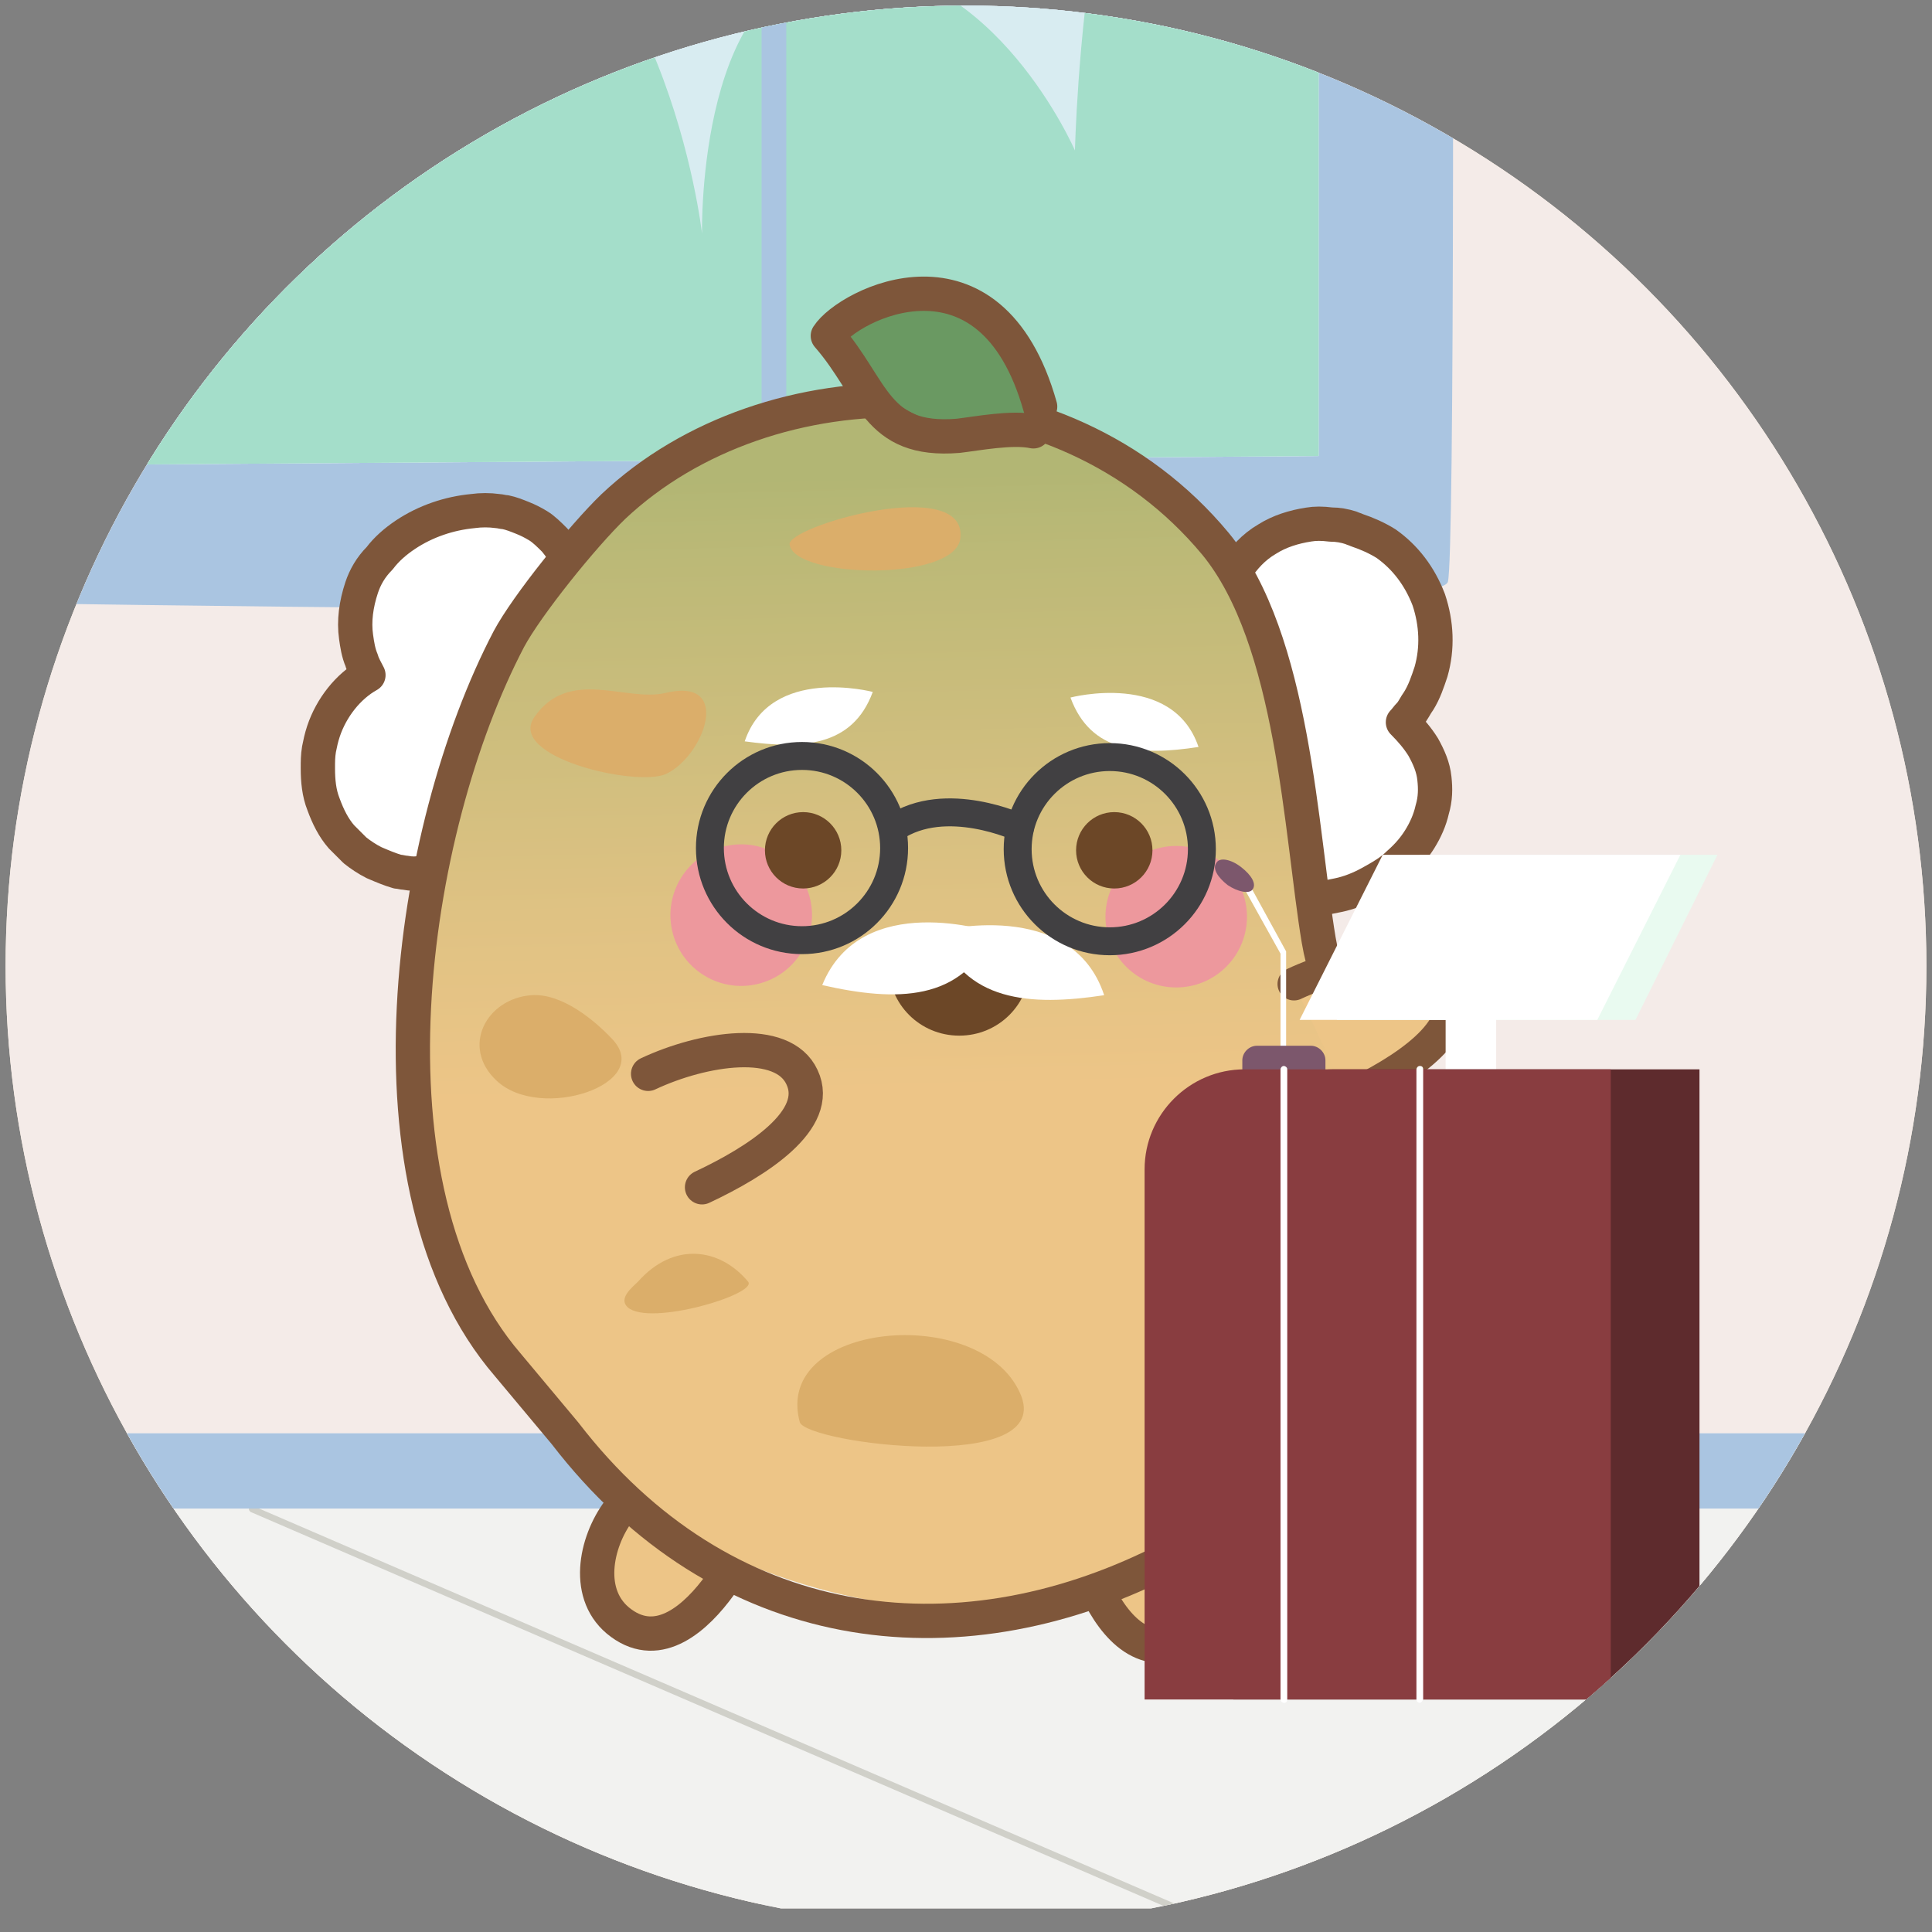 <?xml version="1.0" encoding="utf-8"?>
<!-- Generator: Adobe Illustrator 28.0.0, SVG Export Plug-In . SVG Version: 6.00 Build 0)  -->
<svg version="1.1" xmlns="http://www.w3.org/2000/svg" xmlns:xlink="http://www.w3.org/1999/xlink" x="0px" y="0px"
	 viewBox="0 0 172 172" style="enable-background:new 0 0 172 172;" xml:space="preserve">
<rect x="0" y="0" width="172" height="172" fill="#808080" stroke="none"/>
<style type="text/css">
	.st0{fill:#DCF7AD;}
	.st1{clip-path:url(#SVGID_00000019666500319004290670000003978283789207124927_);}
	.st2{fill:#8A9EDD;}
	.st3{fill:#354D7C;}
	.st4{fill:#4761A0;}
	.st5{fill:#EDC587;stroke:#7E563A;stroke-width:5.652;stroke-linecap:round;stroke-linejoin:round;stroke-miterlimit:10;}
	.st6{fill:url(#SVGID_00000066480344958378906200000003019455042670553472_);}
	.st7{fill:#86B4DD;}
	.st8{fill:none;stroke:#7E563A;stroke-width:5.652;stroke-linecap:round;stroke-linejoin:round;stroke-miterlimit:10;}
	
		.st9{fill:url(#SVGID_00000031928689956794041470000014634275197459964039_);stroke:#7E563A;stroke-width:5.648;stroke-linecap:round;stroke-linejoin:round;stroke-miterlimit:10;}
	
		.st10{fill:url(#SVGID_00000147920341143078782420000013918200306885830302_);stroke:#7E563A;stroke-width:5.648;stroke-linecap:round;stroke-linejoin:round;stroke-miterlimit:10;}
	.st11{fill:#F16F71;}
	.st12{fill:none;stroke:#6C4727;stroke-width:5.413;stroke-linecap:round;stroke-linejoin:round;stroke-miterlimit:10;}
	.st13{fill:none;stroke:#6C4727;stroke-width:3.609;stroke-linecap:round;stroke-linejoin:round;stroke-miterlimit:10;}
	.st14{fill:#FFFFFF;}
	.st15{clip-path:url(#SVGID_00000181801003292154237580000009685153463998450363_);}
	.st16{fill:url(#SVGID_00000028310750249536130130000016502063901543317903_);}
	.st17{fill:#FCFCFC;}
	.st18{fill:#EDC587;stroke:#7E563A;stroke-width:3.304;stroke-linecap:round;stroke-linejoin:round;stroke-miterlimit:10;}
	.st19{fill:#EDC587;}
	.st20{fill:#DBAE6A;}
	.st21{fill:none;stroke:#7E563A;stroke-width:3.304;stroke-linecap:round;stroke-linejoin:round;stroke-miterlimit:10;}
	.st22{fill:#6A9962;}
	.st23{fill:#6C4727;}
	.st24{fill:#FF5571;}
	.st25{fill:#FFF3E1;}
	.st26{clip-path:url(#SVGID_00000166662035263408866650000007182131858580950947_);}
	.st27{fill:#ECC486;}
	.st28{fill:#7E563A;}
	.st29{fill:#DAAD6A;}
	.st30{fill:#6A9862;}
	.st31{fill:#F06F71;}
	.st32{fill:#FFBC6C;}
	.st33{opacity:0.3;}
	.st34{fill:#999999;}
	.st35{fill:#FFDD77;}
	.st36{opacity:0.2;fill:#999999;}
	.st37{clip-path:url(#SVGID_00000166662035263408866650000007182131858580950947_);fill:#F04343;}
	.st38{clip-path:url(#SVGID_00000166662035263408866650000007182131858580950947_);fill:#FF8567;}
	.st39{clip-path:url(#SVGID_00000166662035263408866650000007182131858580950947_);fill:#FF4B25;}
	.st40{fill:#FFBF55;}
	.st41{fill:#87AD1F;}
	.st42{fill:#94C12A;}
	.st43{fill:#F7FAF3;}
	.st44{fill:#5F9411;}
	.st45{fill:#6E9E1B;}
	.st46{fill:#83AA17;}
	.st47{opacity:0.18;}
	.st48{fill:#406B08;}
	.st49{fill:#FDFDFD;}
	.st50{fill:#FFC765;}
	.st51{fill:#FFAD46;}
	.st52{fill:#3C1A99;}
	.st53{fill:#EDC587;stroke:#7E563A;stroke-width:7.714;stroke-linecap:round;stroke-linejoin:round;stroke-miterlimit:10;}
	.st54{fill:none;stroke:#7E563A;stroke-width:7.714;stroke-linecap:round;stroke-linejoin:round;stroke-miterlimit:10;}
	.st55{fill:#5F6FD1;}
	.st56{fill:#272976;}
	.st57{fill:#AFE195;}
	.st58{fill:#048343;}
	.st59{clip-path:url(#SVGID_00000078023261879966785740000013976193088132363169_);}
	.st60{fill:#ECC486;stroke:#7E563A;stroke-width:7.402;stroke-linecap:round;stroke-linejoin:round;stroke-miterlimit:10;}
	.st61{fill:url(#SVGID_00000026866685697974988210000001011362122501888701_);}
	.st62{fill:#FFA400;}
	.st63{fill:none;stroke:#7E563A;stroke-width:7.402;stroke-linecap:round;stroke-linejoin:round;stroke-miterlimit:10;}
	.st64{fill:none;stroke:#7E563A;stroke-width:5.251;stroke-linecap:round;stroke-linejoin:round;stroke-miterlimit:10;}
	
		.st65{fill:url(#SVGID_00000108279195710479467200000010988408380230140313_);stroke:#7E563A;stroke-width:7.397;stroke-linecap:round;stroke-linejoin:round;stroke-miterlimit:10;}
	
		.st66{fill:url(#SVGID_00000021829638283811217210000008543384492768363699_);stroke:#7E563A;stroke-width:7.397;stroke-linecap:round;stroke-linejoin:round;stroke-miterlimit:10;}
	.st67{fill:none;stroke:#414042;stroke-width:6.028;stroke-linecap:round;stroke-linejoin:round;stroke-miterlimit:10;}
	.st68{fill:none;stroke:#1A3954;stroke-width:13.864;stroke-linecap:round;stroke-linejoin:round;stroke-miterlimit:10;}
	.st69{fill:#F94614;}
	.st70{clip-path:url(#SVGID_00000091735590293040254070000007552112705087758736_);}
	.st71{fill:#ECC486;stroke:#7E563A;stroke-width:7.58;stroke-linecap:round;stroke-linejoin:round;stroke-miterlimit:10;}
	.st72{fill:url(#SVGID_00000070804406457383455340000013273544487751399605_);}
	.st73{fill:#85B3DC;}
	.st74{fill:none;stroke:#7E563A;stroke-width:7.58;stroke-linecap:round;stroke-linejoin:round;stroke-miterlimit:10;}
	.st75{fill:#5564BE;}
	.st76{fill:#ECC486;stroke:#7E563A;stroke-width:6.904;stroke-linecap:round;stroke-linejoin:round;stroke-miterlimit:10;}
	.st77{fill:none;stroke:#6C4727;stroke-width:4.84;stroke-linecap:round;stroke-linejoin:round;stroke-miterlimit:10;}
	.st78{fill:none;stroke:#6C4727;stroke-width:6.52;stroke-linecap:round;stroke-linejoin:round;stroke-miterlimit:10;}
	.st79{fill-rule:evenodd;clip-rule:evenodd;fill:#BBEEFF;}
	.st80{fill-rule:evenodd;clip-rule:evenodd;fill:#D9F5FF;}
	.st81{fill-rule:evenodd;clip-rule:evenodd;fill:#EFFAFF;}
	.st82{fill-rule:evenodd;clip-rule:evenodd;fill:#FFFFFF;}
	.st83{fill-rule:evenodd;clip-rule:evenodd;fill:#F0F2B0;}
	.st84{fill:#F9803D;}
	.st85{fill:#A53728;}
	.st86{fill:#BDEFEF;}
	.st87{fill:#F9813E;}
	.st88{fill:#EF6825;}
	.st89{fill:#D85345;}
	.st90{fill-rule:evenodd;clip-rule:evenodd;fill:#E4E77E;}
	.st91{fill-rule:evenodd;clip-rule:evenodd;fill:#D7DA6F;}
	.st92{fill-rule:evenodd;clip-rule:evenodd;fill:#BBD352;}
	.st93{fill-rule:evenodd;clip-rule:evenodd;fill:#AAC049;}
	.st94{fill-rule:evenodd;clip-rule:evenodd;fill:#DFF455;}
	.st95{fill-rule:evenodd;clip-rule:evenodd;fill:#FFFDDF;}
	.st96{fill-rule:evenodd;clip-rule:evenodd;fill:#FFB7A2;}
	.st97{fill-rule:evenodd;clip-rule:evenodd;fill:#84B157;}
	.st98{fill-rule:evenodd;clip-rule:evenodd;fill:#80AA53;}
	.st99{fill-rule:evenodd;clip-rule:evenodd;fill:#7BA451;}
	.st100{fill-rule:evenodd;clip-rule:evenodd;fill:#799733;}
	.st101{fill-rule:evenodd;clip-rule:evenodd;fill:#A0C949;}
	.st102{fill-rule:evenodd;clip-rule:evenodd;fill:#759C4A;}
	.st103{fill-rule:evenodd;clip-rule:evenodd;fill:#758D3D;}
	.st104{fill-rule:evenodd;clip-rule:evenodd;fill:#F7E781;}
	.st105{fill-rule:evenodd;clip-rule:evenodd;fill:#FFBF66;}
	.st106{fill-rule:evenodd;clip-rule:evenodd;fill:#FF997D;}
	.st107{fill-rule:evenodd;clip-rule:evenodd;fill:#FFFCDF;}
	.st108{fill-rule:evenodd;clip-rule:evenodd;fill:#FF8C65;}
	.st109{fill-rule:evenodd;clip-rule:evenodd;fill:#FFB239;}
	.st110{fill-rule:evenodd;clip-rule:evenodd;fill:#FFE297;}
	.st111{fill-rule:evenodd;clip-rule:evenodd;fill:#FF8D7D;}
	.st112{fill:#008543;}
	.st113{fill:#421E9C;}
	.st114{clip-path:url(#SVGID_00000012446449463683614960000004595378811073448067_);fill:#EBE6FF;}
	.st115{clip-path:url(#SVGID_00000012446449463683614960000004595378811073448067_);}
	.st116{fill:#EDC587;stroke:#7E563A;stroke-width:4.559;stroke-linecap:round;stroke-linejoin:round;stroke-miterlimit:10;}
	.st117{fill:none;stroke:#7E563A;stroke-width:4.559;stroke-linecap:round;stroke-linejoin:round;stroke-miterlimit:10;}
	.st118{clip-path:url(#SVGID_00000089572589887894930030000003042055249069940877_);fill:#FFFFFF;}
	.st119{opacity:0.37;clip-path:url(#SVGID_00000089572589887894930030000003042055249069940877_);fill:#7DEDFF;}
	.st120{clip-path:url(#SVGID_00000089572589887894930030000003042055249069940877_);}
	.st121{clip-path:url(#SVGID_00000168801134799288035300000017535483035419393179_);fill:#FFFFFF;}
	.st122{clip-path:url(#SVGID_00000168801134799288035300000017535483035419393179_);}
	.st123{clip-path:url(#SVGID_00000168801134799288035300000017535483035419393179_);fill:#BBD352;}
	
		.st124{clip-path:url(#SVGID_00000168801134799288035300000017535483035419393179_);fill-rule:evenodd;clip-rule:evenodd;fill:#AAC049;}
	
		.st125{clip-path:url(#SVGID_00000168801134799288035300000017535483035419393179_);fill-rule:evenodd;clip-rule:evenodd;fill:#DFF455;}
	
		.st126{clip-path:url(#SVGID_00000168801134799288035300000017535483035419393179_);fill-rule:evenodd;clip-rule:evenodd;fill:#FFFDDF;}
	
		.st127{clip-path:url(#SVGID_00000168801134799288035300000017535483035419393179_);fill-rule:evenodd;clip-rule:evenodd;fill:#FFB7A2;}
	
		.st128{opacity:0.749;clip-path:url(#SVGID_00000168801134799288035300000017535483035419393179_);fill:#EBA267;enable-background:new    ;}
	
		.st129{clip-path:url(#SVGID_00000168801134799288035300000017535483035419393179_);fill-rule:evenodd;clip-rule:evenodd;fill:#BBD352;}
	.st130{fill:#EDC587;stroke:#7E563A;stroke-width:1.589;stroke-linecap:round;stroke-linejoin:round;stroke-miterlimit:10;}
	.st131{fill:none;stroke:#7E563A;stroke-width:1.589;stroke-linecap:round;stroke-linejoin:round;stroke-miterlimit:10;}
	.st132{fill:none;stroke:#7E563A;stroke-width:2.045;stroke-linecap:round;stroke-linejoin:round;stroke-miterlimit:10;}
	.st133{fill:#EDC587;stroke:#7E563A;stroke-width:1.588;stroke-linecap:round;stroke-linejoin:round;stroke-miterlimit:10;}
	.st134{fill:#EDC587;stroke:#7E563A;stroke-width:0.729;stroke-linecap:round;stroke-linejoin:round;stroke-miterlimit:10;}
	.st135{fill:url(#SVGID_00000060032782852460115090000011484569787263975090_);}
	.st136{fill:none;stroke:#7E563A;stroke-width:0.729;stroke-linecap:round;stroke-linejoin:round;stroke-miterlimit:10;}
	.st137{fill:none;stroke:#7E563A;stroke-width:0.517;stroke-linecap:round;stroke-linejoin:round;stroke-miterlimit:10;}
	.st138{fill:#EDC587;stroke:#7E563A;stroke-width:0.729;stroke-linecap:round;stroke-linejoin:round;stroke-miterlimit:10;}
	.st139{fill:none;stroke:#414042;stroke-width:0.594;stroke-linecap:round;stroke-linejoin:round;stroke-miterlimit:10;}
	.st140{fill:#EDC587;stroke:#7E563A;stroke-width:1.201;stroke-linecap:round;stroke-linejoin:round;stroke-miterlimit:10;}
	.st141{fill:url(#SVGID_00000168818598766438739080000010310307654013564826_);}
	.st142{fill:none;stroke:#7E563A;stroke-width:1.201;stroke-linecap:round;stroke-linejoin:round;stroke-miterlimit:10;}
	.st143{fill:#5564BF;}
	.st144{fill:#EDC587;stroke:#7E563A;stroke-width:1.093;stroke-linecap:round;stroke-linejoin:round;stroke-miterlimit:10;}
	.st145{fill:none;stroke:#6C4727;stroke-width:0.767;stroke-linecap:round;stroke-linejoin:round;stroke-miterlimit:10;}
	.st146{fill:none;stroke:#6C4727;stroke-width:1.033;stroke-linecap:round;stroke-linejoin:round;stroke-miterlimit:10;}
	.st147{clip-path:url(#SVGID_00000119106625459778712960000015732274820149325208_);}
	.st148{clip-path:url(#SVGID_00000110459394976846222990000017153027962850565250_);fill:#FFF3E1;}
	.st149{clip-path:url(#SVGID_00000110459394976846222990000017153027962850565250_);fill:none;}
	.st150{clip-path:url(#SVGID_00000110459394976846222990000017153027962850565250_);fill:#F4EBE8;}
	.st151{clip-path:url(#SVGID_00000110459394976846222990000017153027962850565250_);}
	.st152{fill:#5B9EEC;}
	.st153{fill:#68B6D8;}
	.st154{fill:#FFEEBD;}
	.st155{fill:#EDC587;stroke:#7E563A;stroke-width:2.451;stroke-linecap:round;stroke-linejoin:round;stroke-miterlimit:10;}
	.st156{fill:url(#SVGID_00000006668888489869945750000013879736126431975080_);}
	.st157{fill:#F7931E;}
	.st158{fill:none;stroke:#7E563A;stroke-width:2.451;stroke-linecap:round;stroke-linejoin:round;stroke-miterlimit:10;}
	.st159{fill:#EDC587;stroke:#7E563A;stroke-width:2.45;stroke-linecap:round;stroke-linejoin:round;stroke-miterlimit:10;}
	.st160{fill:none;stroke:#6C4727;stroke-width:2.348;stroke-linecap:round;stroke-linejoin:round;stroke-miterlimit:10;}
	.st161{fill:#75B57D;}
	.st162{fill:#A67B62;}
	.st163{fill:#8ACC93;}
	.st164{fill:#EDC587;stroke:#7E563A;stroke-width:2.665;stroke-linecap:round;stroke-linejoin:round;stroke-miterlimit:10;}
	.st165{fill:none;stroke:#7E563A;stroke-width:2.665;stroke-linecap:round;stroke-linejoin:round;stroke-miterlimit:10;}
	.st166{fill:#EFA459;}
	.st167{fill:#F7B369;}
	.st168{fill:#7C576C;}
	.st169{opacity:0.75;clip-path:url(#SVGID_00000110459394976846222990000017153027962850565250_);}
	.st170{fill:#ECF9E1;}
	.st171{fill:#EDC587;stroke:#7E563A;stroke-width:2.94;stroke-linecap:round;stroke-linejoin:round;stroke-miterlimit:10;}
	.st172{fill:url(#SVGID_00000145747713890637804980000017250267529275599037_);}
	.st173{fill:none;stroke:#7E563A;stroke-width:2.94;stroke-linecap:round;stroke-linejoin:round;stroke-miterlimit:10;}
	.st174{fill:none;stroke:#7E563A;stroke-width:2.086;stroke-linecap:round;stroke-linejoin:round;stroke-miterlimit:10;}
	.st175{fill:#EDC587;stroke:#7E563A;stroke-width:2.938;stroke-linecap:round;stroke-linejoin:round;stroke-miterlimit:10;}
	.st176{fill:none;stroke:#414042;stroke-width:2.394;stroke-linecap:round;stroke-linejoin:round;stroke-miterlimit:10;}
	.st177{fill:#EDC587;stroke:#7E563A;stroke-width:2.959;stroke-linecap:round;stroke-linejoin:round;stroke-miterlimit:10;}
	.st178{fill:url(#SVGID_00000054254010448331705120000000336884263971089082_);}
	.st179{fill:none;stroke:#7E563A;stroke-width:2.959;stroke-linecap:round;stroke-linejoin:round;stroke-miterlimit:10;}
	.st180{fill:#EDC587;stroke:#7E563A;stroke-width:2.957;stroke-linecap:round;stroke-linejoin:round;stroke-miterlimit:10;}
	.st181{fill:none;stroke:#6C4727;stroke-width:2.834;stroke-linecap:round;stroke-linejoin:round;stroke-miterlimit:10;}
	.st182{fill:none;stroke:#6C4727;stroke-width:1.889;stroke-linecap:round;stroke-linejoin:round;stroke-miterlimit:10;}
	.st183{fill:#E89442;}
	.st184{fill:#F2F2F0;}
	.st185{fill:#D0D0C9;}
	.st186{fill:#AAC5E1;}
	.st187{fill:#966345;}
	.st188{fill:#D4B2A3;}
	.st189{fill:#EAF8FF;}
	.st190{fill:#D8ECF1;}
	.st191{fill:#A4DECA;}
	.st192{fill:#FFFFFF;stroke:#7E563A;stroke-width:3.056;stroke-linecap:round;stroke-linejoin:round;stroke-miterlimit:10;}
	.st193{fill:#EDC587;stroke:#7E563A;stroke-width:3.056;stroke-linecap:round;stroke-linejoin:round;stroke-miterlimit:10;}
	.st194{fill:url(#SVGID_00000150085687861362782330000018184071876462675628_);}
	.st195{fill:none;stroke:#7E563A;stroke-width:3.056;stroke-linecap:round;stroke-linejoin:round;stroke-miterlimit:10;}
	.st196{fill:#ED989D;}
	.st197{fill:none;stroke:#414042;stroke-width:2.488;stroke-linecap:round;stroke-linejoin:round;stroke-miterlimit:10;}
	.st198{fill:#E9FAF0;}
	.st199{fill:#5E2B2D;}
	.st200{fill:#893D40;}
	.st201{fill:none;}
	.st202{fill:none;stroke:#FFFFFF;stroke-width:3;stroke-linecap:round;stroke-linejoin:round;stroke-miterlimit:10;}
	.st203{fill:none;stroke:#FFFFFF;stroke-width:2.86;stroke-linecap:round;stroke-linejoin:round;stroke-miterlimit:10;}
	.st204{fill:#3C1A97;}
	.st205{fill:#DCDCDC;}
	.st206{fill:#AE7556;}
	.st207{fill:#C28664;}
	.st208{opacity:0.57;fill:#C59070;}
	.st209{opacity:0.57;}
	.st210{fill:#C59070;}
	.st211{fill:#8E5F41;}
	.st212{fill:#C08565;}
	.st213{fill:none;stroke:#7E563A;stroke-width:5.221;stroke-linecap:round;stroke-linejoin:round;stroke-miterlimit:10;}
	.st214{fill:none;stroke:#7E563A;stroke-width:4.854;stroke-linecap:round;stroke-linejoin:round;stroke-miterlimit:10;}
	.st215{fill:#ECC486;stroke:#7E563A;stroke-width:4.302;stroke-linecap:round;stroke-linejoin:round;stroke-miterlimit:10;}
	.st216{fill:none;stroke:#7E563A;stroke-width:4.302;stroke-linecap:round;stroke-linejoin:round;stroke-miterlimit:10;}
	.st217{fill:none;stroke:#6C4727;stroke-width:4.468;stroke-linecap:round;stroke-linejoin:round;stroke-miterlimit:10;}
	.st218{clip-path:url(#SVGID_00000007414583122882233890000013726675797005620388_);}
	.st219{fill:#EDC587;stroke:#7E563A;stroke-width:5.865;stroke-linecap:round;stroke-linejoin:round;stroke-miterlimit:10;}
	.st220{fill:none;stroke:#7E563A;stroke-width:5.865;stroke-linecap:round;stroke-linejoin:round;stroke-miterlimit:10;}
	.st221{fill:none;stroke:#3C1A99;stroke-width:3;stroke-miterlimit:10;}
	.st222{fill:#EDC587;stroke:#7E563A;stroke-width:7.996;stroke-linecap:round;stroke-linejoin:round;stroke-miterlimit:10;}
	.st223{fill:none;stroke:#7E563A;stroke-width:7.996;stroke-linecap:round;stroke-linejoin:round;stroke-miterlimit:10;}
	.st224{fill:#69B659;}
	.st225{fill:#65AB48;}
	.st226{fill:#5DA344;}
	.st227{fill:none;stroke:#67AC47;stroke-width:5;stroke-linecap:round;stroke-miterlimit:10;}
	.st228{fill:none;stroke:#67AC47;stroke-width:5;stroke-linecap:round;stroke-miterlimit:10;stroke-dasharray:19.949,19.949;}
	.st229{fill:#F2B224;}
	.st230{clip-path:url(#SVGID_00000024716751435186470660000016197576168035819959_);}
	.st231{fill:#EDC587;stroke:#7E563A;stroke-width:5.583;stroke-linecap:round;stroke-linejoin:round;stroke-miterlimit:10;}
	.st232{fill:none;stroke:#7E563A;stroke-width:5.583;stroke-linecap:round;stroke-linejoin:round;stroke-miterlimit:10;}
	.st233{fill:none;stroke:#1A3954;stroke-width:11.146;stroke-linecap:round;stroke-linejoin:round;stroke-miterlimit:10;}
	.st234{fill:#FA4614;}
	.st235{clip-path:url(#SVGID_00000047760881400309856480000006332221188563172774_);}
	.st236{fill:#E4F9F6;}
	.st237{fill:#FFEFE9;}
	.st238{fill:#D2ECFF;}
	.st239{fill:#D9EFFF;}
	.st240{fill:#F7E781;}
	.st241{fill:#F8EB94;}
	.st242{fill:#FCA98B;}
	.st243{fill:#FCB69C;}
	.st244{fill:#F4BFBD;}
	.st245{fill:#D1FFB8;}
	.st246{fill:#B6B6B6;}
	.st247{clip-path:url(#SVGID_00000170994665559049189090000012509789523305491367_);}
	.st248{fill:#EDC587;stroke:#7E563A;stroke-width:4.218;stroke-linecap:round;stroke-linejoin:round;stroke-miterlimit:10;}
	.st249{fill:url(#SVGID_00000068679132128541575880000012957424254697444022_);}
	.st250{fill:none;stroke:#7E563A;stroke-width:4.218;stroke-linecap:round;stroke-linejoin:round;stroke-miterlimit:10;}
	
		.st251{fill:url(#SVGID_00000049208571688081147110000004143202238050508200_);stroke:#7E563A;stroke-width:4.215;stroke-linecap:round;stroke-linejoin:round;stroke-miterlimit:10;}
	
		.st252{fill:url(#SVGID_00000016047573896914108780000006254719451864539312_);stroke:#7E563A;stroke-width:4.215;stroke-linecap:round;stroke-linejoin:round;stroke-miterlimit:10;}
	.st253{fill:none;stroke:#6C4727;stroke-width:4.04;stroke-linecap:round;stroke-linejoin:round;stroke-miterlimit:10;}
	.st254{fill:none;stroke:#6C4727;stroke-width:2.693;stroke-linecap:round;stroke-linejoin:round;stroke-miterlimit:10;}
	.st255{clip-path:url(#SVGID_00000017512342186648301390000001986962713665101495_);}
	.st256{fill:#28C0D7;}
	.st257{fill:#EDC587;stroke:#7E563A;stroke-width:4.648;stroke-linecap:round;stroke-linejoin:round;stroke-miterlimit:10;}
	.st258{fill:none;stroke:#7E563A;stroke-width:4.648;stroke-linecap:round;stroke-linejoin:round;stroke-miterlimit:10;}
	.st259{fill:#EDC587;stroke:#7E563A;stroke-width:5.252;stroke-linecap:round;stroke-linejoin:round;stroke-miterlimit:10;}
	.st260{fill:#EDC587;stroke:#7E563A;stroke-width:5.5;stroke-linecap:round;stroke-linejoin:round;stroke-miterlimit:10;}
	.st261{fill:#85DBE8;}
	.st262{fill:#0C0C0B;}
	.st263{clip-path:url(#SVGID_00000090291291881262828420000002869580192962259868_);}
	.st264{fill:#AF7556;}
	.st265{fill:#C38764;}
	.st266{opacity:0.57;fill:#C69170;}
	.st267{fill:#C69170;}
	.st268{fill:#8F5F41;}
	.st269{fill:#C18665;}
	.st270{fill:#EDC587;stroke:#7E563A;stroke-width:3.547;stroke-linecap:round;stroke-linejoin:round;stroke-miterlimit:10;}
	.st271{fill:none;stroke:#7E563A;stroke-width:3.547;stroke-linecap:round;stroke-linejoin:round;stroke-miterlimit:10;}
	.st272{fill:none;stroke:#6C4727;stroke-width:4.107;stroke-linecap:round;stroke-linejoin:round;stroke-miterlimit:10;}
	.st273{fill:#FF5757;}
	.st274{fill:none;stroke:#6C4727;stroke-width:2.738;stroke-linecap:round;stroke-linejoin:round;stroke-miterlimit:10;}
	.st275{fill:none;stroke:#7E563A;stroke-width:3.748;stroke-linecap:round;stroke-linejoin:round;stroke-miterlimit:10;}
	.st276{fill:#F7AAB6;}
	.st277{fill:#DB6763;}
	.st278{fill:#E56B38;}
	.st279{fill:#EBE6FF;}
	.st280{fill:#DFEDCB;}
	.st281{fill:#E8E7F5;}
	.st282{fill:#FDE7D2;}
	.st283{fill:#FFF5E1;}
	.st284{fill:#CEEBFA;}
	.st285{fill:#E2D4E7;}
	.st286{fill:#FDE7EA;}
	.st287{fill:#E1F0E8;}
	.st288{fill:#67AC47;}
	.st289{fill:#68AA47;}
	.st290{fill:#FFCE84;}
	.st291{fill:#FFC671;}
	.st292{fill:#F6C2CB;}
	.st293{fill:#E86A80;}
	.st294{fill:#FFFEFE;}
	.st295{fill:#FCE9ED;}
	.st296{fill:#FDF3F5;}
	.st297{fill:#FEF7F9;}
	.st298{fill:#FDF0F3;}
	.st299{fill:#F6C3CC;}
	.st300{fill:#FFFDFD;}
	.st301{fill:#FCEBEE;}
	.st302{fill:#FEFBFC;}
	.st303{fill:#F7C8D0;}
	.st304{fill:#F6C5CE;}
	.st305{fill:#EE93A3;}
	.st306{fill:#F6C4CD;}
	.st307{fill:#ED8899;}
	.st308{fill:#E97085;}
	.st309{fill:#EA758A;}
	.st310{fill:#EA768A;}
	.st311{fill:#EB7D90;}
	.st312{fill:#EC8194;}
	.st313{fill:#E96E83;}
	.st314{fill:#EB7B8E;}
	.st315{fill:#E86C82;}
	.st316{fill:#E97287;}
	.st317{fill:#E86B81;}
	.st318{fill:#EC8798;}
	.st319{fill:#EA7A8D;}
	.st320{fill:#EA7489;}
	.st321{fill:#EC8597;}
	.st322{fill:#EA788C;}
	.st323{fill:#EC8193;}
	.st324{fill:#E97186;}
	.st325{fill:#E96F84;}
	.st326{fill:#EC8496;}
	.st327{fill:#ED8B9C;}
	.st328{fill:#008043;}
	.st329{fill:#66A847;}
	.st330{clip-path:url(#SVGID_00000088110502028801556990000007914158855542642342_);fill:#FFF3E1;}
	.st331{clip-path:url(#SVGID_00000088110502028801556990000007914158855542642342_);}
	.st332{fill:#F9F9F9;}
	.st333{fill:#F3F3F3;}
	.st334{fill:#F1F1F1;}
	.st335{fill:#F7F7F7;}
	.st336{fill:#F2F2F2;}
	.st337{fill:#EBEBEB;}
	.st338{fill:#F0F0F0;}
	.st339{fill:#EEEEEE;}
	.st340{fill:#E9E9E9;}
	.st341{fill:#ECECEC;}
	.st342{fill:#EAEAEA;}
	.st343{fill:#E0E0E0;}
	.st344{fill:#E3E3E3;}
	.st345{fill:#E6E6E6;}
	.st346{fill:#DDDDDD;}
	.st347{fill:#E2E2E2;}
	.st348{fill:#DFDFDF;}
	.st349{fill:#DEDEDE;}
	.st350{fill:#E4E4E4;}
	.st351{fill:#E1E1E1;}
	.st352{fill:#D4D4D4;}
	.st353{fill:#D7D7D7;}
	.st354{fill:#D9D9D9;}
	.st355{fill:#DBDBDB;}
	.st356{fill:#D5D5D5;}
	.st357{fill:#DADADA;}
	.st358{fill:#D6D6D6;}
	.st359{fill:#D1D1D1;}
	.st360{fill:#D2D2D2;}
	.st361{fill:#CBCBCB;}
	.st362{fill:#CACACA;}
	.st363{fill:#CCCCCC;}
	.st364{fill:#C9C9C9;}
	.st365{fill:#CDCDCD;}
	.st366{fill:#CECECE;}
	.st367{fill:#C5C5C5;}
	.st368{fill:#CFCFCF;}
	.st369{fill:#C7C7C7;}
	.st370{fill:#C0C0C0;}
	.st371{fill:#BFBFBF;}
	.st372{fill:#C3C3C3;}
	.st373{fill:#C2C2C2;}
	.st374{fill:#BEBEBE;}
	.st375{fill:#BCBCBC;}
	.st376{fill:#B7B7B7;}
	.st377{fill:#B9B9B9;}
	.st378{fill:#B8B8B8;}
	.st379{fill:#BABABA;}
	.st380{fill:#BDBDBD;}
	.st381{fill:#B2B2B2;}
	.st382{fill:#B1B1B1;}
	.st383{fill:#B3B3B3;}
	.st384{fill:#B4B4B4;}
	.st385{fill:#ADADAD;}
	.st386{fill:#ACACAC;}
	.st387{fill:#ABABAB;}
	.st388{fill:#9F8D4C;}
	.st389{fill:#E7E7E7;}
	.st390{fill:#DCDDDD;}
	.st391{fill:#F6F7F7;}
	.st392{fill:#D3D4D4;}
	.st393{fill:#B2B3B3;}
	.st394{fill:#D4D5D5;}
	.st395{fill:#C8C8C8;}
	.st396{fill:#C3C4C4;}
	.st397{fill:#B0B1B1;}
	.st398{fill:#E5E5E5;}
	.st399{fill:#BDBEBE;}
	.st400{fill:#D8D8D8;}
	.st401{fill:#F8F8F8;}
	.st402{fill:#B1B2B2;}
	.st403{fill:#EFF0F0;}
	.st404{fill:#DEDFDF;}
	.st405{fill:#BFC0C0;}
	.st406{fill:#BCBDBD;}
	.st407{fill:#BABBBB;}
	.st408{fill:#E5E6E6;}
	.st409{fill:#DDDEDE;}
	.st410{fill:#C8C9C9;}
	.st411{fill:#D2D3D3;}
	.st412{fill:#E0E1E1;}
	.st413{fill:#C7C8C8;}
	.st414{fill:#BEBFBF;}
	.st415{fill:#F0F1F1;}
	.st416{fill:#F6F6F6;}
	.st417{fill:#F1F2F2;}
	.st418{fill:#B7B8B8;}
	.st419{fill:#B8B9B9;}
	.st420{fill:#E7E8E8;}
	.st421{fill:#E6E7E7;}
	.st422{fill:#EAEBEB;}
	.st423{fill:#E9EAEA;}
	.st424{fill:#C1C2C2;}
	.st425{fill:#C0C1C1;}
	.st426{fill:#E8E9E9;}
	.st427{fill:#EFEFEF;}
	.st428{fill:#ECEDED;}
	.st429{fill:#EBECEC;}
	.st430{fill:#DBDCDC;}
	.st431{fill:#E2E3E3;}
	.st432{fill:#CBCCCC;}
	.st433{fill:#C5C6C6;}
	.st434{fill:#CDCECE;}
	.st435{fill:#CECFCF;}
	.st436{fill:#E4E5E5;}
	.st437{fill:#DFE0E0;}
	.st438{fill:#C4C5C5;}
	.st439{fill:#CACBCB;}
	.st440{fill:#D1D2D2;}
	.st441{clip-path:url(#SVGID_00000088110502028801556990000007914158855542642342_);fill:none;}
	.st442{fill:#9798D2;}
	.st443{fill:#F8EBDD;}
	.st444{fill:#53322F;}
	.st445{fill:#C1D14E;}
	.st446{clip-path:url(#SVGID_00000088110502028801556990000007914158855542642342_);fill:#3C1A99;}
	.st447{clip-path:url(#SVGID_00000090260984671221124470000017062972451220998287_);fill:#FFF3E1;}
	.st448{clip-path:url(#SVGID_00000090260984671221124470000017062972451220998287_);}
	.st449{clip-path:url(#SVGID_00000090260984671221124470000017062972451220998287_);fill:none;}
	.st450{clip-path:url(#SVGID_00000090260984671221124470000017062972451220998287_);fill:#3C1A99;}
	.st451{fill:#EDC587;stroke:#7E563A;stroke-width:7.125;stroke-linecap:round;stroke-linejoin:round;stroke-miterlimit:10;}
	.st452{fill:none;stroke:#7E563A;stroke-width:7.125;stroke-linecap:round;stroke-linejoin:round;stroke-miterlimit:10;}
	.st453{fill:#EDC587;stroke:#7E563A;stroke-width:6.827;stroke-linecap:round;stroke-linejoin:round;stroke-miterlimit:10;}
	.st454{fill:url(#SVGID_00000083079598692621801330000009538768153928763572_);}
	.st455{fill:#ED8C74;}
	.st456{fill:none;stroke:#7E563A;stroke-width:6.827;stroke-linecap:round;stroke-linejoin:round;stroke-miterlimit:10;}
	.st457{fill:#CF4542;}
	
		.st458{fill:url(#SVGID_00000127034491816051824030000003703193117322723500_);stroke:#7E563A;stroke-width:6.827;stroke-linecap:round;stroke-linejoin:round;stroke-miterlimit:10;}
	
		.st459{fill:url(#SVGID_00000117669355230273471020000017949042845666134940_);stroke:#7E563A;stroke-width:6.827;stroke-linecap:round;stroke-linejoin:round;stroke-miterlimit:10;}
	.st460{fill:none;stroke:#6C4727;stroke-width:6.37;stroke-linecap:round;stroke-linejoin:round;stroke-miterlimit:10;}
	.st461{fill:#EDC587;stroke:#7E563A;stroke-width:6.786;stroke-linecap:round;stroke-linejoin:round;stroke-miterlimit:10;}
	.st462{fill:url(#SVGID_00000158019588229324133400000003274037202074213542_);}
	.st463{fill:none;stroke:#7E563A;stroke-width:6.786;stroke-linecap:round;stroke-linejoin:round;stroke-miterlimit:10;}
	.st464{fill:none;stroke:#7E563A;stroke-width:4.814;stroke-linecap:round;stroke-linejoin:round;stroke-miterlimit:10;}
	.st465{fill:#EDC587;stroke:#7E563A;stroke-width:6.781;stroke-linecap:round;stroke-linejoin:round;stroke-miterlimit:10;}
	.st466{fill:none;stroke:#414042;stroke-width:5.526;stroke-linecap:round;stroke-linejoin:round;stroke-miterlimit:10;}
	.st467{fill:#E3E3EE;}
	.st468{fill:#B45142;}
	.st469{fill:#B6D9EF;}
	.st470{fill:#92C4DD;}
	.st471{fill:#EDC587;stroke:#7E563A;stroke-width:3.371;stroke-linecap:round;stroke-linejoin:round;stroke-miterlimit:10;}
	.st472{fill:none;stroke:#7E563A;stroke-width:3.371;stroke-linecap:round;stroke-linejoin:round;stroke-miterlimit:10;}
	.st473{fill:#FF9E80;}
	.st474{fill:#EDC587;stroke:#7E563A;stroke-width:3.425;stroke-linecap:round;stroke-linejoin:round;stroke-miterlimit:10;}
	.st475{fill:url(#SVGID_00000090267449138105607190000012000904894188287932_);}
	.st476{fill:#8E58A5;}
	.st477{fill:none;stroke:#7E563A;stroke-width:3.425;stroke-linecap:round;stroke-linejoin:round;stroke-miterlimit:10;}
	.st478{fill:#9E005D;}
	.st479{fill:#EDC587;stroke:#7E563A;stroke-width:3.423;stroke-linecap:round;stroke-linejoin:round;stroke-miterlimit:10;}
	.st480{fill:#FFFFFF;stroke:#FF0000;stroke-miterlimit:10;}
	.st481{fill:none;stroke:#FF0000;stroke-miterlimit:10;}
	.st482{fill:#FFFFFF;stroke:#FF0000;stroke-width:0.639;stroke-miterlimit:10;}
	.st483{clip-path:url(#SVGID_00000096036613997583980800000014555174273253701053_);}
	.st484{fill:#EDC587;stroke:#7E563A;stroke-width:6.46;stroke-linecap:round;stroke-linejoin:round;stroke-miterlimit:10;}
	.st485{fill:none;stroke:#7E563A;stroke-width:6.46;stroke-linecap:round;stroke-linejoin:round;stroke-miterlimit:10;}
	.st486{fill:none;stroke:#6C4727;stroke-width:7.479;stroke-linecap:round;stroke-linejoin:round;stroke-miterlimit:10;}
	.st487{fill:none;stroke:#6C4727;stroke-width:4.986;stroke-linecap:round;stroke-linejoin:round;stroke-miterlimit:10;}
	.st488{fill:none;stroke:#7E563A;stroke-width:6.825;stroke-linecap:round;stroke-linejoin:round;stroke-miterlimit:10;}
	.st489{clip-path:url(#SVGID_00000044135842550786074970000003030931907523532194_);}
	.st490{fill:#F5F3FF;}
	.st491{clip-path:url(#SVGID_00000064343890176951181330000007649796177707883141_);}
	.st492{fill:url(#SVGID_00000113314257570901312310000018250119543608213675_);}
	
		.st493{fill:url(#SVGID_00000129904190765550962920000004188516953469171628_);stroke:#7E563A;stroke-width:5.648;stroke-linecap:round;stroke-linejoin:round;stroke-miterlimit:10;}
	
		.st494{fill:url(#SVGID_00000085930945780538867800000003383079325830337943_);stroke:#7E563A;stroke-width:5.648;stroke-linecap:round;stroke-linejoin:round;stroke-miterlimit:10;}
	.st495{clip-path:url(#SVGID_00000005225430164135763490000014023855432765367478_);}
	.st496{fill:url(#SVGID_00000047043943929977412730000009580947312685862538_);}
	
		.st497{fill:url(#SVGID_00000088132962793948210340000009145072594108286911_);stroke:#7E563A;stroke-width:5.648;stroke-linecap:round;stroke-linejoin:round;stroke-miterlimit:10;}
	
		.st498{fill:url(#SVGID_00000116200382739163935890000005269285038155075718_);stroke:#7E563A;stroke-width:5.648;stroke-linecap:round;stroke-linejoin:round;stroke-miterlimit:10;}
	.st499{clip-path:url(#SVGID_00000119840398326078193100000006402671994568211345_);}
	.st500{opacity:0.5;}
	.st501{fill:#EDC587;stroke:#7E563A;stroke-width:6.701;stroke-linecap:round;stroke-linejoin:round;stroke-miterlimit:10;}
	.st502{fill:none;stroke:#7E563A;stroke-width:6.701;stroke-linecap:round;stroke-linejoin:round;stroke-miterlimit:10;}
	.st503{fill:#EDC587;stroke:#7E563A;stroke-width:7.57;stroke-linecap:round;stroke-linejoin:round;stroke-miterlimit:10;}
	.st504{fill:#EDC587;stroke:#7E563A;stroke-width:7.929;stroke-linecap:round;stroke-linejoin:round;stroke-miterlimit:10;}
	.st505{fill:#3AB54A;}
	.st506{fill:none;stroke:#3C1A99;stroke-width:2.018;stroke-linecap:round;stroke-linejoin:round;stroke-miterlimit:10;}
	.st507{fill:#CFD8DC;}
	.st508{fill:none;stroke:#FFFFFF;stroke-width:1.676;stroke-miterlimit:10;}
	.st509{fill:#37474F;}
	.st510{clip-path:url(#SVGID_00000116218923405803744620000000270581826064315033_);}
	.st511{fill:#EAECC9;}
	.st512{fill:#3CAE88;}
	.st513{fill:#270222;}
	.st514{fill:none;stroke:#EAECC9;stroke-width:7.659;stroke-linecap:round;stroke-linejoin:round;stroke-miterlimit:10;}
	.st515{fill:#EDC587;stroke:#7E563A;stroke-width:8.584;stroke-linecap:round;stroke-linejoin:round;stroke-miterlimit:10;}
	.st516{fill:url(#SVGID_00000145051804461983593630000017550259611062991268_);}
	.st517{fill:none;stroke:#7E563A;stroke-width:8.584;stroke-linecap:round;stroke-linejoin:round;stroke-miterlimit:10;}
	
		.st518{fill:url(#SVGID_00000039109416680267744670000015021068759017922956_);stroke:#7E563A;stroke-width:8.577;stroke-linecap:round;stroke-linejoin:round;stroke-miterlimit:10;}
	.st519{fill:none;stroke:#6C4727;stroke-width:5.481;stroke-linecap:round;stroke-linejoin:round;stroke-miterlimit:10;}
	
		.st520{fill:url(#SVGID_00000065796956875051603880000003358321733335365539_);stroke:#7E563A;stroke-width:8.577;stroke-linecap:round;stroke-linejoin:round;stroke-miterlimit:10;}
	.st521{fill:none;stroke:#6C4727;stroke-width:5.701;stroke-linecap:round;stroke-linejoin:round;stroke-miterlimit:10;}
	.st522{clip-path:url(#SVGID_00000110442684543012539900000013156118245061846714_);}
	.st523{fill:url(#SVGID_00000176722334884635898880000002207891926929069226_);}
	
		.st524{fill:url(#SVGID_00000053513036888911573850000001443519541577032632_);stroke:#7E563A;stroke-width:8.577;stroke-linecap:round;stroke-linejoin:round;stroke-miterlimit:10;}
	
		.st525{fill:url(#SVGID_00000176760671388807460300000011531834552975540608_);stroke:#7E563A;stroke-width:8.577;stroke-linecap:round;stroke-linejoin:round;stroke-miterlimit:10;}
	.st526{fill:#F9C80E;}
	.st527{fill:#43BCCD;}
	.st528{fill:#662E9B;}
	.st529{fill:#F86624;}
	.st530{fill:none;stroke:#3C1A99;stroke-width:3;stroke-linecap:round;stroke-linejoin:round;stroke-miterlimit:10;}
	.st531{fill:#3C1A98;}
	.st532{fill:#1D203A;}
	.st533{fill:#6A52C6;}
	.st534{fill:none;stroke:#7E563A;stroke-width:3.036;stroke-linecap:round;stroke-linejoin:round;stroke-miterlimit:10;}
	.st535{fill:none;stroke:#7E563A;stroke-width:3.906;stroke-linecap:round;stroke-linejoin:round;stroke-miterlimit:10;}
	.st536{opacity:0.37;clip-path:url(#SVGID_00000047029934543978228890000000395412597890300571_);fill:#7DEDFF;}
	.st537{clip-path:url(#SVGID_00000047029934543978228890000000395412597890300571_);fill:#FFFFFF;}
	.st538{clip-path:url(#SVGID_00000047029934543978228890000000395412597890300571_);}
	.st539{fill:#BBD352;}
	.st540{opacity:0.749;fill:#EBA267;enable-background:new    ;}
	.st541{fill:#EBA267;}
	.st542{fill:#EDC587;stroke:#7E563A;stroke-width:4.585;stroke-linecap:round;stroke-linejoin:round;stroke-miterlimit:10;}
	.st543{fill:none;stroke:#7E563A;stroke-width:4.585;stroke-linecap:round;stroke-linejoin:round;stroke-miterlimit:10;}
	.st544{fill:none;stroke:#7E563A;stroke-width:5.899;stroke-linecap:round;stroke-linejoin:round;stroke-miterlimit:10;}
	.st545{fill:#EDC587;stroke:#7E563A;stroke-width:4.581;stroke-linecap:round;stroke-linejoin:round;stroke-miterlimit:10;}
	.st546{fill:#EDC587;stroke:#7E563A;stroke-width:2.897;stroke-linecap:round;stroke-linejoin:round;stroke-miterlimit:10;}
	.st547{fill:url(#SVGID_00000142177467041641008420000006526859699737984139_);}
	.st548{fill:none;stroke:#7E563A;stroke-width:2.897;stroke-linecap:round;stroke-linejoin:round;stroke-miterlimit:10;}
	.st549{fill:none;stroke:#7E563A;stroke-width:2.055;stroke-linecap:round;stroke-linejoin:round;stroke-miterlimit:10;}
	.st550{fill:#EDC587;stroke:#7E563A;stroke-width:2.894;stroke-linecap:round;stroke-linejoin:round;stroke-miterlimit:10;}
	.st551{fill:none;stroke:#414042;stroke-width:2.359;stroke-linecap:round;stroke-linejoin:round;stroke-miterlimit:10;}
	.st552{fill:#EDC587;stroke:#7E563A;stroke-width:3.966;stroke-linecap:round;stroke-linejoin:round;stroke-miterlimit:10;}
	.st553{fill:url(#SVGID_00000088113964229815711110000016308096355798208190_);}
	.st554{fill:none;stroke:#7E563A;stroke-width:3.966;stroke-linecap:round;stroke-linejoin:round;stroke-miterlimit:10;}
	.st555{fill:#EDC587;stroke:#7E563A;stroke-width:3.613;stroke-linecap:round;stroke-linejoin:round;stroke-miterlimit:10;}
	.st556{fill:none;stroke:#6C4727;stroke-width:2.533;stroke-linecap:round;stroke-linejoin:round;stroke-miterlimit:10;}
	.st557{fill:none;stroke:#6C4727;stroke-width:3.412;stroke-linecap:round;stroke-linejoin:round;stroke-miterlimit:10;}
	.st558{clip-path:url(#SVGID_00000109712714670586189330000003144089134981493649_);}
	.st559{fill:#EDC587;stroke:#7E563A;stroke-width:4.61;stroke-linecap:round;stroke-linejoin:round;stroke-miterlimit:10;}
	.st560{fill:url(#SVGID_00000021807234737552711670000011916471064961930931_);}
	.st561{fill:none;stroke:#7E563A;stroke-width:4.61;stroke-linecap:round;stroke-linejoin:round;stroke-miterlimit:10;}
	
		.st562{fill:url(#SVGID_00000141452613862299366640000004772063886788463781_);stroke:#7E563A;stroke-width:4.607;stroke-linecap:round;stroke-linejoin:round;stroke-miterlimit:10;}
	
		.st563{fill:url(#SVGID_00000152967735619964650610000013275604217354324116_);stroke:#7E563A;stroke-width:4.607;stroke-linecap:round;stroke-linejoin:round;stroke-miterlimit:10;}
	.st564{fill:none;stroke:#6C4727;stroke-width:4.416;stroke-linecap:round;stroke-linejoin:round;stroke-miterlimit:10;}
	.st565{fill:none;stroke:#6C4727;stroke-width:2.944;stroke-linecap:round;stroke-linejoin:round;stroke-miterlimit:10;}
	.st566{clip-path:url(#SVGID_00000054252875230299532440000001714202681501300665_);}
	.st567{clip-path:url(#SVGID_00000008151000503785015900000009429083508560248979_);}
	.st568{fill:#EDC587;stroke:#7E563A;stroke-width:4.39;stroke-linecap:round;stroke-linejoin:round;stroke-miterlimit:10;}
	.st569{fill:none;stroke:#7E563A;stroke-width:4.39;stroke-linecap:round;stroke-linejoin:round;stroke-miterlimit:10;}
	.st570{fill:none;stroke:#6C4727;stroke-width:5.083;stroke-linecap:round;stroke-linejoin:round;stroke-miterlimit:10;}
	.st571{fill:none;stroke:#6C4727;stroke-width:3.389;stroke-linecap:round;stroke-linejoin:round;stroke-miterlimit:10;}
	.st572{fill:none;stroke:#7E563A;stroke-width:4.639;stroke-linecap:round;stroke-linejoin:round;stroke-miterlimit:10;}
	.st573{fill:#538248;}
	.st574{fill:#5C619D;}
	.st575{fill:#D36D32;}
	.st576{fill:#8A622B;}
	.st577{fill:#306084;}
	.st578{fill:#7A5090;}
	.st579{fill:#B24047;}
	.st580{fill:#327B7A;}
	.st581{clip-path:url(#SVGID_00000074421198173779315150000015379430366468530855_);fill:#FFF3E1;}
	.st582{clip-path:url(#SVGID_00000074421198173779315150000015379430366468530855_);fill:none;}
	.st583{clip-path:url(#SVGID_00000074421198173779315150000015379430366468530855_);fill:#F4EBE8;}
	.st584{clip-path:url(#SVGID_00000074421198173779315150000015379430366468530855_);}
	.st585{fill:#EDC587;stroke:#7E563A;stroke-width:5.207;stroke-linecap:round;stroke-linejoin:round;stroke-miterlimit:10;}
	.st586{fill:url(#SVGID_00000033344143630554057880000010712795423424325039_);}
	.st587{fill:none;stroke:#7E563A;stroke-width:5.207;stroke-linecap:round;stroke-linejoin:round;stroke-miterlimit:10;}
	.st588{fill:#EDC587;stroke:#7E563A;stroke-width:5.203;stroke-linecap:round;stroke-linejoin:round;stroke-miterlimit:10;}
	.st589{fill:none;stroke:#6C4727;stroke-width:4.987;stroke-linecap:round;stroke-linejoin:round;stroke-miterlimit:10;}
	.st590{fill:#EDC587;stroke:#7E563A;stroke-width:5.661;stroke-linecap:round;stroke-linejoin:round;stroke-miterlimit:10;}
	.st591{fill:none;stroke:#7E563A;stroke-width:5.661;stroke-linecap:round;stroke-linejoin:round;stroke-miterlimit:10;}
	.st592{opacity:0.75;clip-path:url(#SVGID_00000074421198173779315150000015379430366468530855_);}
	.st593{fill:#EDC587;stroke:#7E563A;stroke-width:6.245;stroke-linecap:round;stroke-linejoin:round;stroke-miterlimit:10;}
	.st594{fill:url(#SVGID_00000149349819507652864030000001861362535346186943_);}
	.st595{fill:none;stroke:#7E563A;stroke-width:6.245;stroke-linecap:round;stroke-linejoin:round;stroke-miterlimit:10;}
	.st596{fill:none;stroke:#7E563A;stroke-width:4.43;stroke-linecap:round;stroke-linejoin:round;stroke-miterlimit:10;}
	.st597{fill:#EDC587;stroke:#7E563A;stroke-width:6.24;stroke-linecap:round;stroke-linejoin:round;stroke-miterlimit:10;}
	.st598{fill:none;stroke:#414042;stroke-width:5.085;stroke-linecap:round;stroke-linejoin:round;stroke-miterlimit:10;}
	.st599{fill:#EDC587;stroke:#7E563A;stroke-width:6.285;stroke-linecap:round;stroke-linejoin:round;stroke-miterlimit:10;}
	.st600{fill:url(#SVGID_00000012431247227001367420000001878480373109273003_);}
	.st601{fill:none;stroke:#7E563A;stroke-width:6.285;stroke-linecap:round;stroke-linejoin:round;stroke-miterlimit:10;}
	.st602{fill:#EDC587;stroke:#7E563A;stroke-width:6.28;stroke-linecap:round;stroke-linejoin:round;stroke-miterlimit:10;}
	.st603{fill:none;stroke:#6C4727;stroke-width:6.019;stroke-linecap:round;stroke-linejoin:round;stroke-miterlimit:10;}
	.st604{fill:none;stroke:#6C4727;stroke-width:4.013;stroke-linecap:round;stroke-linejoin:round;stroke-miterlimit:10;}
	.st605{fill:#FFFFFF;stroke:#7E563A;stroke-width:6.49;stroke-linecap:round;stroke-linejoin:round;stroke-miterlimit:10;}
	.st606{fill:#EDC587;stroke:#7E563A;stroke-width:6.49;stroke-linecap:round;stroke-linejoin:round;stroke-miterlimit:10;}
	.st607{fill:url(#SVGID_00000182510553992462779560000008369506056660850074_);}
	.st608{fill:none;stroke:#7E563A;stroke-width:6.49;stroke-linecap:round;stroke-linejoin:round;stroke-miterlimit:10;}
	.st609{fill:none;stroke:#414042;stroke-width:5.285;stroke-linecap:round;stroke-linejoin:round;stroke-miterlimit:10;}
	.st610{fill:#FF1800;}
	.st611{clip-path:url(#SVGID_00000137837995230448480320000006312528471589003658_);fill:#FFF3E1;}
	.st612{clip-path:url(#SVGID_00000137837995230448480320000006312528471589003658_);fill:none;}
	.st613{clip-path:url(#SVGID_00000137837995230448480320000006312528471589003658_);fill:#F4EBE8;}
	.st614{clip-path:url(#SVGID_00000137837995230448480320000006312528471589003658_);}
	.st615{fill:url(#SVGID_00000106854666595927616340000009180709244341922702_);}
	.st616{opacity:0.75;clip-path:url(#SVGID_00000137837995230448480320000006312528471589003658_);}
	.st617{fill:url(#SVGID_00000011004886418629519910000000425439553339079301_);}
	.st618{fill:url(#SVGID_00000149369644029455129010000001793184964235327647_);}
	.st619{fill:url(#SVGID_00000122694795457849311860000012343403259006554552_);}
	.st620{fill:#E44B42;}
	.st621{fill:#66C9A5;}
	.st622{fill:#58B18E;}
	.st623{fill:#34A27A;}
	.st624{fill:#FFE9C7;}
	.st625{fill:#392219;}
	.st626{fill:#8C5134;}
	.st627{fill:#CA8861;}
	.st628{clip-path:url(#SVGID_00000104707507232182190070000006563506564511253170_);fill:#FFF3E1;}
	.st629{clip-path:url(#SVGID_00000104707507232182190070000006563506564511253170_);}
	.st630{fill:#EDC587;stroke:#7E563A;stroke-width:6.808;stroke-linecap:round;stroke-linejoin:round;stroke-miterlimit:10;}
	.st631{fill:url(#SVGID_00000047738884047537138980000009211133319489640625_);}
	.st632{fill:none;stroke:#7E563A;stroke-width:6.808;stroke-linecap:round;stroke-linejoin:round;stroke-miterlimit:10;}
	.st633{fill:none;stroke:#6C4727;stroke-width:6.521;stroke-linecap:round;stroke-linejoin:round;stroke-miterlimit:10;}
	.st634{fill:none;stroke:#6C4727;stroke-width:4.347;stroke-linecap:round;stroke-linejoin:round;stroke-miterlimit:10;}
	.st635{fill:none;stroke:#6C4727;stroke-width:4.449;stroke-linecap:round;stroke-linejoin:round;stroke-miterlimit:10;}
	.st636{fill:#EDC587;stroke:#7E563A;stroke-width:6.853;stroke-linecap:round;stroke-linejoin:round;stroke-miterlimit:10;}
	.st637{fill:url(#SVGID_00000160880897251805390370000017682441646742589361_);}
	.st638{fill:#C6602E;}
	.st639{fill:none;stroke:#7E563A;stroke-width:6.853;stroke-linecap:round;stroke-linejoin:round;stroke-miterlimit:10;}
	
		.st640{fill:url(#SVGID_00000181068329724954171150000001904855544951928470_);stroke:#7E563A;stroke-width:6.848;stroke-linecap:round;stroke-linejoin:round;stroke-miterlimit:10;}
	
		.st641{fill:url(#SVGID_00000115478327687515724570000010330066681067513235_);stroke:#7E563A;stroke-width:6.848;stroke-linecap:round;stroke-linejoin:round;stroke-miterlimit:10;}
	.st642{fill:none;stroke:#6C4727;stroke-width:6.564;stroke-linecap:round;stroke-linejoin:round;stroke-miterlimit:10;}
	.st643{fill:#EDC587;stroke:#7E563A;stroke-width:6.87;stroke-linecap:round;stroke-linejoin:round;stroke-miterlimit:10;}
	.st644{fill:url(#SVGID_00000178915240398392567520000014796459685643102860_);}
	.st645{fill:none;stroke:#7E563A;stroke-width:6.87;stroke-linecap:round;stroke-linejoin:round;stroke-miterlimit:10;}
	.st646{fill:none;stroke:#6C4727;stroke-width:6.58;stroke-linecap:round;stroke-linejoin:round;stroke-miterlimit:10;}
	.st647{fill:#EDC587;stroke:#7E563A;stroke-width:7.094;stroke-linecap:round;stroke-linejoin:round;stroke-miterlimit:10;}
	.st648{fill:url(#SVGID_00000127757836560647862080000003848846159570634941_);}
	.st649{fill:none;stroke:#7E563A;stroke-width:7.094;stroke-linecap:round;stroke-linejoin:round;stroke-miterlimit:10;}
	.st650{fill:none;stroke:#7E563A;stroke-width:5.032;stroke-linecap:round;stroke-linejoin:round;stroke-miterlimit:10;}
	.st651{fill:#EDC587;stroke:#7E563A;stroke-width:7.089;stroke-linecap:round;stroke-linejoin:round;stroke-miterlimit:10;}
	.st652{fill:none;stroke:#414042;stroke-width:5.777;stroke-linecap:round;stroke-linejoin:round;stroke-miterlimit:10;}
	.st653{fill:#EDC587;stroke:#7E563A;stroke-width:6.737;stroke-linecap:round;stroke-linejoin:round;stroke-miterlimit:10;}
	.st654{fill:url(#SVGID_00000125601408542455158330000001938765035835000227_);}
	.st655{fill:none;stroke:#7E563A;stroke-width:6.737;stroke-linecap:round;stroke-linejoin:round;stroke-miterlimit:10;}
	.st656{fill:#EDC587;stroke:#7E563A;stroke-width:6.732;stroke-linecap:round;stroke-linejoin:round;stroke-miterlimit:10;}
	
		.st657{fill:url(#SVGID_00000150784021767071282770000016613722985119611558_);stroke:#7E563A;stroke-width:6.931;stroke-linecap:round;stroke-linejoin:round;stroke-miterlimit:10;}
	
		.st658{fill:url(#SVGID_00000122682557685118803180000004644237246405193112_);stroke:#7E563A;stroke-width:6.931;stroke-linecap:round;stroke-linejoin:round;stroke-miterlimit:10;}
	.st659{fill:#EDC587;stroke:#7E563A;stroke-width:6.803;stroke-linecap:round;stroke-linejoin:round;stroke-miterlimit:10;}
	.st660{clip-path:url(#SVGID_00000060006014421150488560000001589154073955488684_);fill:#FFF3E1;}
	.st661{clip-path:url(#SVGID_00000060006014421150488560000001589154073955488684_);}
	.st662{fill:url(#SVGID_00000044883089129856256100000010675591656421302682_);}
	.st663{fill:url(#SVGID_00000056389497863634339610000011121915726583975844_);}
	
		.st664{fill:url(#SVGID_00000048473660750961657600000017104446057196402832_);stroke:#7E563A;stroke-width:6.848;stroke-linecap:round;stroke-linejoin:round;stroke-miterlimit:10;}
	
		.st665{fill:url(#SVGID_00000031173579357608767880000006669969132842045841_);stroke:#7E563A;stroke-width:6.848;stroke-linecap:round;stroke-linejoin:round;stroke-miterlimit:10;}
	.st666{fill:url(#SVGID_00000181065977366782019610000012301206853440780721_);}
	.st667{fill:url(#SVGID_00000005234609400023522860000005176575442708902305_);}
	.st668{fill:url(#SVGID_00000062888215318164284610000007483517315988425140_);}
	
		.st669{fill:url(#SVGID_00000105411471467754629580000001742725077559459462_);stroke:#7E563A;stroke-width:6.931;stroke-linecap:round;stroke-linejoin:round;stroke-miterlimit:10;}
	
		.st670{fill:url(#SVGID_00000020366859502633762550000002914710342775893150_);stroke:#7E563A;stroke-width:6.931;stroke-linecap:round;stroke-linejoin:round;stroke-miterlimit:10;}
	.st671{clip-path:url(#SVGID_00000173159549628656340160000000687231606487851415_);}
	.st672{clip-path:url(#SVGID_00000150077126969327800940000007256620534532055681_);}
	.st673{clip-path:url(#SVGID_00000162346317315077648120000006541965850655210373_);}
	.st674{clip-path:url(#SVGID_00000162346317315077648120000006541965850655210373_);fill:#F04343;}
	.st675{clip-path:url(#SVGID_00000162346317315077648120000006541965850655210373_);fill:#FF8567;}
	.st676{clip-path:url(#SVGID_00000162346317315077648120000006541965850655210373_);fill:#FF4B25;}
	.st677{clip-path:url(#SVGID_00000074419987839868675020000014468230454790477975_);fill:#EBE6FF;}
	.st678{clip-path:url(#SVGID_00000074419987839868675020000014468230454790477975_);}
	.st679{fill:#EDC587;stroke:#7E563A;stroke-width:4.555;stroke-linecap:round;stroke-linejoin:round;stroke-miterlimit:10;}
	.st680{fill:none;stroke:#7E563A;stroke-width:4.555;stroke-linecap:round;stroke-linejoin:round;stroke-miterlimit:10;}
	.st681{clip-path:url(#SVGID_00000008112799028017182210000014620135931416266401_);fill:#FFFFFF;}
	.st682{opacity:0.37;clip-path:url(#SVGID_00000008112799028017182210000014620135931416266401_);fill:#7DEDFF;}
	.st683{clip-path:url(#SVGID_00000008112799028017182210000014620135931416266401_);}
	.st684{clip-path:url(#SVGID_00000096782039145094100340000011222190933323169925_);fill:#FFFFFF;}
	.st685{clip-path:url(#SVGID_00000096782039145094100340000011222190933323169925_);}
	.st686{clip-path:url(#SVGID_00000096782039145094100340000011222190933323169925_);fill:#BBD352;}
	
		.st687{clip-path:url(#SVGID_00000096782039145094100340000011222190933323169925_);fill-rule:evenodd;clip-rule:evenodd;fill:#AAC049;}
	
		.st688{clip-path:url(#SVGID_00000096782039145094100340000011222190933323169925_);fill-rule:evenodd;clip-rule:evenodd;fill:#DFF455;}
	
		.st689{clip-path:url(#SVGID_00000096782039145094100340000011222190933323169925_);fill-rule:evenodd;clip-rule:evenodd;fill:#FFFDDF;}
	
		.st690{clip-path:url(#SVGID_00000096782039145094100340000011222190933323169925_);fill-rule:evenodd;clip-rule:evenodd;fill:#FFB7A2;}
	
		.st691{opacity:0.749;clip-path:url(#SVGID_00000096782039145094100340000011222190933323169925_);fill:#EBA267;enable-background:new    ;}
	
		.st692{clip-path:url(#SVGID_00000096782039145094100340000011222190933323169925_);fill-rule:evenodd;clip-rule:evenodd;fill:#BBD352;}
	.st693{fill:#EDC587;stroke:#7E563A;stroke-width:1.588;stroke-linecap:round;stroke-linejoin:round;stroke-miterlimit:10;}
	.st694{fill:none;stroke:#7E563A;stroke-width:1.588;stroke-linecap:round;stroke-linejoin:round;stroke-miterlimit:10;}
	.st695{fill:none;stroke:#7E563A;stroke-width:2.043;stroke-linecap:round;stroke-linejoin:round;stroke-miterlimit:10;}
	.st696{fill:#EDC587;stroke:#7E563A;stroke-width:1.586;stroke-linecap:round;stroke-linejoin:round;stroke-miterlimit:10;}
	.st697{fill:#EDC587;stroke:#7E563A;stroke-width:0.728;stroke-linecap:round;stroke-linejoin:round;stroke-miterlimit:10;}
	.st698{fill:url(#SVGID_00000179607629569245124630000008349541152782158513_);}
	.st699{fill:none;stroke:#7E563A;stroke-width:0.728;stroke-linecap:round;stroke-linejoin:round;stroke-miterlimit:10;}
	.st700{fill:none;stroke:#7E563A;stroke-width:0.517;stroke-linecap:round;stroke-linejoin:round;stroke-miterlimit:10;}
	.st701{fill:#EDC587;stroke:#7E563A;stroke-width:0.728;stroke-linecap:round;stroke-linejoin:round;stroke-miterlimit:10;}
	.st702{fill:none;stroke:#414042;stroke-width:0.593;stroke-linecap:round;stroke-linejoin:round;stroke-miterlimit:10;}
	.st703{fill:#EDC587;stroke:#7E563A;stroke-width:1.2;stroke-linecap:round;stroke-linejoin:round;stroke-miterlimit:10;}
	.st704{fill:url(#SVGID_00000115485928516905658290000018010566296225700264_);}
	.st705{fill:none;stroke:#7E563A;stroke-width:1.2;stroke-linecap:round;stroke-linejoin:round;stroke-miterlimit:10;}
	.st706{fill:#EDC587;stroke:#7E563A;stroke-width:1.093;stroke-linecap:round;stroke-linejoin:round;stroke-miterlimit:10;}
	.st707{fill:none;stroke:#6C4727;stroke-width:0.766;stroke-linecap:round;stroke-linejoin:round;stroke-miterlimit:10;}
	.st708{fill:none;stroke:#6C4727;stroke-width:1.032;stroke-linecap:round;stroke-linejoin:round;stroke-miterlimit:10;}
	.st709{clip-path:url(#SVGID_00000160156170639039041190000010426792187274173072_);}
	.st710{clip-path:url(#SVGID_00000142172733346227919430000009868624651406118067_);fill:#FFF3E1;}
	.st711{clip-path:url(#SVGID_00000142172733346227919430000009868624651406118067_);fill:none;}
	.st712{clip-path:url(#SVGID_00000142172733346227919430000009868624651406118067_);fill:#F4EBE8;}
	.st713{clip-path:url(#SVGID_00000142172733346227919430000009868624651406118067_);}
	.st714{fill:#EDC587;stroke:#7E563A;stroke-width:2.449;stroke-linecap:round;stroke-linejoin:round;stroke-miterlimit:10;}
	.st715{fill:url(#SVGID_00000160150867432458112000000017064224268140821427_);}
	.st716{fill:none;stroke:#7E563A;stroke-width:2.449;stroke-linecap:round;stroke-linejoin:round;stroke-miterlimit:10;}
	.st717{fill:#EDC587;stroke:#7E563A;stroke-width:2.447;stroke-linecap:round;stroke-linejoin:round;stroke-miterlimit:10;}
	.st718{fill:none;stroke:#6C4727;stroke-width:2.346;stroke-linecap:round;stroke-linejoin:round;stroke-miterlimit:10;}
	.st719{fill:#EDC587;stroke:#7E563A;stroke-width:2.663;stroke-linecap:round;stroke-linejoin:round;stroke-miterlimit:10;}
	.st720{fill:none;stroke:#7E563A;stroke-width:2.663;stroke-linecap:round;stroke-linejoin:round;stroke-miterlimit:10;}
	.st721{opacity:0.75;clip-path:url(#SVGID_00000142172733346227919430000009868624651406118067_);}
	.st722{fill:#EDC587;stroke:#7E563A;stroke-width:2.938;stroke-linecap:round;stroke-linejoin:round;stroke-miterlimit:10;}
	.st723{fill:url(#SVGID_00000061439749882576410710000004443596924438454415_);}
	.st724{fill:none;stroke:#7E563A;stroke-width:2.938;stroke-linecap:round;stroke-linejoin:round;stroke-miterlimit:10;}
	.st725{fill:none;stroke:#7E563A;stroke-width:2.084;stroke-linecap:round;stroke-linejoin:round;stroke-miterlimit:10;}
	.st726{fill:#EDC587;stroke:#7E563A;stroke-width:2.935;stroke-linecap:round;stroke-linejoin:round;stroke-miterlimit:10;}
	.st727{fill:none;stroke:#414042;stroke-width:2.392;stroke-linecap:round;stroke-linejoin:round;stroke-miterlimit:10;}
	.st728{fill:#EDC587;stroke:#7E563A;stroke-width:2.956;stroke-linecap:round;stroke-linejoin:round;stroke-miterlimit:10;}
	.st729{fill:url(#SVGID_00000032611879502901192060000001408887883724383397_);}
	.st730{fill:none;stroke:#7E563A;stroke-width:2.956;stroke-linecap:round;stroke-linejoin:round;stroke-miterlimit:10;}
	.st731{fill:#EDC587;stroke:#7E563A;stroke-width:2.954;stroke-linecap:round;stroke-linejoin:round;stroke-miterlimit:10;}
	.st732{fill:none;stroke:#6C4727;stroke-width:2.831;stroke-linecap:round;stroke-linejoin:round;stroke-miterlimit:10;}
	.st733{fill:none;stroke:#6C4727;stroke-width:1.888;stroke-linecap:round;stroke-linejoin:round;stroke-miterlimit:10;}
	.st734{fill:#FFFFFF;stroke:#7E563A;stroke-width:3.053;stroke-linecap:round;stroke-linejoin:round;stroke-miterlimit:10;}
	.st735{fill:#EDC587;stroke:#7E563A;stroke-width:3.053;stroke-linecap:round;stroke-linejoin:round;stroke-miterlimit:10;}
	.st736{fill:url(#SVGID_00000078018726563254528250000008886183473003981484_);}
	.st737{fill:none;stroke:#7E563A;stroke-width:3.053;stroke-linecap:round;stroke-linejoin:round;stroke-miterlimit:10;}
	.st738{fill:none;stroke:#414042;stroke-width:2.486;stroke-linecap:round;stroke-linejoin:round;stroke-miterlimit:10;}
	.st739{clip-path:url(#SVGID_00000131339372834599982820000013741168668428669835_);}
	.st740{clip-path:url(#SVGID_00000043443740588323422560000000843631858999637951_);}
	.st741{clip-path:url(#SVGID_00000043443740588323422560000000843631858999637951_);fill:#F04343;}
	.st742{clip-path:url(#SVGID_00000043443740588323422560000000843631858999637951_);fill:#FF8567;}
	.st743{clip-path:url(#SVGID_00000043443740588323422560000000843631858999637951_);fill:#FF4B25;}
</style>
<g id="圖層_1">
</g>
<g id="圖層_2">
</g>
<g id="圖層_3">
	<g>
		<g>
			<defs>
				<circle id="SVGID_00000030445474490783867900000012754125122489758345_" cx="86" cy="86" r="85.5"/>
			</defs>
			<clipPath id="SVGID_00000158744041947346228910000009903991521498931116_">
				<use xlink:href="#SVGID_00000030445474490783867900000012754125122489758345_"  style="overflow:visible;"/>
			</clipPath>
			<g style="clip-path:url(#SVGID_00000158744041947346228910000009903991521498931116_);">
				<g>
					<g>
						<g>
							<defs>
								<path id="SVGID_00000176020241069583891180000003159846608682072240_" d="M510,169.9H5.4c-10,0-18.2-8.1-18.2-18.2v-269.4
									c0-10,8.1-18.2,18.2-18.2H510c10,0,18.2,8.1,18.2,18.2v269.4C528.2,161.8,520,169.9,510,169.9z"/>
							</defs>
							<clipPath id="SVGID_00000021112175880619680750000015672507910141729720_">
								<use xlink:href="#SVGID_00000176020241069583891180000003159846608682072240_"  style="overflow:visible;"/>
							</clipPath>
							
								<rect x="-58" y="-134.1" style="clip-path:url(#SVGID_00000021112175880619680750000015672507910141729720_);fill:#FFF3E1;" width="605.7" height="303.6"/>
							
								<rect x="-58.8" y="-134.1" style="clip-path:url(#SVGID_00000021112175880619680750000015672507910141729720_);fill:none;" width="607.3" height="303.6"/>
							
								<rect x="-22.9" y="-149.3" style="clip-path:url(#SVGID_00000021112175880619680750000015672507910141729720_);fill:#F4EBE8;" width="568.2" height="331.6"/>
							<g style="opacity:0.75;clip-path:url(#SVGID_00000021112175880619680750000015672507910141729720_);">
								<path class="st170" d="M577.2,153.4c0,3.3-160.3,5.9-301.5,5.9s-255.8-2.6-255.8-5.9s114.5-5.9,255.8-5.9
									S577.2,150.1,577.2,153.4z"/>
							</g>
							<g style="clip-path:url(#SVGID_00000021112175880619680750000015672507910141729720_);">
								<g>
									<g>
										<polygon class="st184" points="579.6,190.9 -67.1,190.9 -21.4,127.6 579.6,127.6 										"/>
									</g>
									<g>
										<path class="st185" d="M152.4,190.7c0,0-0.1,0-0.1,0l-130-56.1c-0.1-0.1-0.2-0.2-0.1-0.4c0.1-0.1,0.2-0.2,0.4-0.1
											l130,56.1c0.1,0.1,0.2,0.2,0.1,0.4C152.6,190.6,152.5,190.7,152.4,190.7z"/>
									</g>
									<g>
										<path class="st185" d="M291.6,190.7c0,0-0.1,0-0.1,0l-130-56.1c-0.1-0.1-0.2-0.2-0.1-0.4c0.1-0.1,0.2-0.2,0.4-0.1
											l130,56.1c0.1,0.1,0.2,0.2,0.1,0.4C291.8,190.6,291.7,190.7,291.6,190.7z"/>
									</g>
									<g>
										<rect x="-16.6" y="127.6" class="st186" width="240" height="6.7"/>
									</g>
								</g>
							</g>
							<g style="clip-path:url(#SVGID_00000021112175880619680750000015672507910141729720_);">
								<path class="st186" d="M128.6-171.1c0,0,1.5,218.5,0.3,222.9c-1.2,4.5-151.2,1.5-151.2,1.5l0.2-224.3L128.6-171.1z"/>
								<polygon class="st189" points="-22.1,-171 117.4,-171.1 117.4,40.6 -22.3,41.6 								"/>
								<path class="st190" d="M9.4-157.9C12.2-156.1,7-43.1,9.9-40.6c2.8,2.4,13.3,4.9,16.1,0.6c2.8-4.3-0.5-117.9,3.3-119.7
									c3.8-1.8,46.8-0.6,49.1,1.8c2.4,2.4-2.8,77.8,1.4,79.6c4.3,1.8,13,2.4,13.9-1.8c0.9-4.3-2.8-42.5,4.3-45
									c4.9-1.7,14.1-1,19.3-0.5V40.6l-139.6,1l0.2-200.1C-19.3-158.6,6.7-159.6,9.4-157.9z"/>
								<path class="st191" d="M-22.3,14.5C4.6,15,12.2,29.9,12.2,29.9s9-49.2,28-43.7c19,5.5,22.3,34.6,22.3,34.6S62-3,75.3-3
									s20.4,16.4,20.4,16.4S96.6-26,108-25.4c3.5,0.2,6.7,1.6,9.4,3.5v62.5l-139.6,1L-22.3,14.5z"/>
								<polygon class="st186" points="-21.1,-114.8 -7.8,-114.8 -7.8,-170.7 -5.5,-170.7 -5.5,-114.8 67.8,-114.8 67.8,-170.7 
									70,-170.7 70,-114.8 120.8,-114.8 120.8,-111.9 70,-111.9 70,46.4 67.8,46.4 67.8,-111.9 -5.5,-111.9 -5.5,46.4 -7.8,46.4 
									-7.8,-111.9 -21.1,-111.9 								"/>
							</g>
							<g style="clip-path:url(#SVGID_00000021112175880619680750000015672507910141729720_);">
								<g>
									<path class="st734" d="M44.3,45.5c0.2,0,0.5,0.1,0.7,0.1c0.5,0.1,1,0.3,1.5,0.5c0.5,0.2,0.9,0.4,1.4,0.7
										c0.5,0.3,1,0.8,1.5,1.3c0.4,0.5,0.8,1,1.1,1.7c0,0,0,0,0.1,0c0.1,0,0.1,0,0.2,0.1c0.2,0.1,0.2,0.4,0.1,0.6
										c-0.8,1-1.4,1.8-2,2.6c-0.6,0.8-1.1,1.6-1.7,2.6c-2.1,3.5-3.8,7.7-5.3,13c-0.2,0.8-0.4,1.6-0.6,2.3
										c-0.2,0.6-0.3,1.3-0.4,1.8l0,0.2c-0.1,0.5-0.2,1-0.3,1.4c-0.1,0.6-0.3,1.1-0.5,1.5c-0.3,0.5-0.6,0.9-1,1.2
										c-0.4,0.3-0.9,0.5-1.6,0.6c-0.4,0.1-0.9,0.1-1.4,0c-0.2,0-0.5-0.1-0.7-0.1c-0.7-0.2-1.4-0.5-2.1-0.8
										c-0.6-0.3-1.2-0.7-1.7-1.1c-0.4-0.4-0.8-0.8-1.2-1.2c-0.7-0.8-1.2-1.8-1.6-2.9c-0.4-1-0.5-2.1-0.5-3.2c0-0.6,0-1.1,0.1-1.7
										c0.1-0.5,0.2-1,0.4-1.6c0.7-2.1,2.2-4,4-5c-0.2-0.4-0.5-0.9-0.6-1.3c-0.3-0.7-0.4-1.4-0.5-2.1c-0.2-1.4,0-2.9,0.5-4.4
										c0.3-0.9,0.8-1.8,1.6-2.6c0.6-0.8,1.4-1.5,2.3-2.1c1.8-1.2,3.9-1.9,6-2.1C42.8,45.4,43.6,45.4,44.3,45.5"/>
									<path class="st734" d="M120.8,47.2c0.9,0.3,1.8,0.7,2.6,1.2c1.7,1.2,3,2.9,3.8,5c0.7,2.1,0.8,4.3,0.2,6.4
										c-0.3,0.9-0.6,1.8-1.1,2.6c-0.3,0.4-0.5,0.9-0.8,1.2c-0.2,0.2-0.4,0.5-0.6,0.7c0.7,0.7,1.3,1.4,1.8,2.2
										c0.5,0.9,0.9,1.8,1,2.8c0.1,0.9,0.1,1.8-0.2,2.8c-0.2,0.9-0.6,1.8-1.1,2.6c-0.5,0.8-1.1,1.5-1.9,2.2
										c-0.7,0.7-1.6,1.2-2.5,1.7c-0.9,0.5-1.9,0.9-2.9,1.1c-0.5,0.1-1,0.2-1.5,0.3c-0.5,0.1-1.1,0.1-1.6,0.1c-0.1,0-0.3,0-0.4,0
										l-0.1,0c0,0.2-0.3,0.3-0.5,0.3c0,0,0,0-0.1,0c-0.2-0.1-0.3-0.2-0.3-0.5c0.1-1.1,0.1-2.2,0.1-3.4l0,0
										c0-5.9-0.9-12.2-2.9-19.6l0,0.1c-0.5-1.8-1-3.6-1.7-5.6c-0.1-0.1-0.2-0.2-0.2-0.3c0-0.1,0-0.2,0.1-0.3
										c0.7-1.1,1.6-2.1,2.8-2.8c1.1-0.7,2.4-1.1,3.7-1.3c0.6-0.1,1.2-0.1,2,0c0.6,0,1.2,0.1,1.8,0.3
										C120.5,47.1,120.6,47.1,120.8,47.2"/>
									<path class="st735" d="M107.6,136.4c1.4,3.2,1.4,8.1-2.3,9.7c-3.9,1.7-6.5-1.9-7.9-5.1"/>
									<path class="st735" d="M55.1,134.5c-2.1,2.8-3.1,7.6,0.2,10c3.4,2.5,6.7-0.5,8.8-3.4"/>
									<g>
										
											<linearGradient id="SVGID_00000132050915861557785420000008749562399518332598_" gradientUnits="userSpaceOnUse" x1="-16710.643" y1="146.544" x2="-16708.141" y2="42.317" gradientTransform="matrix(-1 0 0 1 -16628.711 0)">
											<stop  offset="0.475" style="stop-color:#EDC587"/>
											<stop  offset="0.633" style="stop-color:#DFC283"/>
											<stop  offset="0.93" style="stop-color:#BCB977"/>
											<stop  offset="1" style="stop-color:#B2B674"/>
										</linearGradient>
										<path style="fill:url(#SVGID_00000132050915861557785420000008749562399518332598_);" d="M114.7,60.4
											c3.3,7.9,0.9,16.7,2.9,25c2.2,8.7,7.5,12.8,7.2,24.6c-0.2,8.2-7.8,19.1-14,23.9c-9,6.9-14.5,9.9-25.8,9.4
											c-13.2-0.5-26.6-6-35.4-15.9c-9.7-10.9-13.9-25.9-12.2-40.4c2.1-17.7,4.4-34.1,20.8-46c12.1-8.7,27-5.3,38.3-0.8
											C105.3,43.9,111,51.5,114.7,60.4z"/>
										<path class="st20" d="M90.8,124c3.4,7.4-19.1,4.5-19.6,2.6C68.8,117.7,87.2,116,90.8,124z"/>
										<path class="st20" d="M66.6,114.1c0.9,1.1-8.7,4-10.7,2.3c-0.9-0.8,0.4-1.8,0.9-2.3C60,110.5,64.1,111.1,66.6,114.1z"/>
										<path class="st20" d="M85.5,47.9c-0.4,3.9-14.7,3.6-15.2,0.6C69.9,46.9,86.1,42.2,85.5,47.9z"/>
										<path class="st20" d="M59.2,61.7c6.1-1.5,3.5,5.6,0.1,7.2c-2.6,1.2-14.3-1.5-11.7-5.1C50.7,59.4,55.7,62.5,59.2,61.7z"/>
										<path class="st20" d="M54.5,92.5c3.8,4-6.4,7.4-10.3,3.7c-3.2-3-0.9-7.3,3.1-7.6C50,88.4,52.9,90.8,54.5,92.5z"/>
										<path class="st737" d="M123.1,118.9c4.5-17.1-4.2-26.2-5.7-35.2c-1.6-9.6-2.2-26.8-9.2-35.3
											c-13.8-16.6-39.8-16.3-53.6-3.3c-2.7,2.6-7.7,8.8-9.3,11.8c-8.9,17-13.6,48.9-0.1,64.6l5.1,6.1
											c14,18.2,34.7,20.7,53.1,11.5C110.8,135.5,120.6,128.5,123.1,118.9z"/>
									</g>
									<g>
										<path class="st22" d="M92.8,38.5c-3.5,0.2-4.4,1.2-7.9-0.2c-3.1-1.2-7.7-2.4-9.9-9.3c4.3-3.1,8.3-3.1,11.3-2.3
											c1.6,0.4,4.3,3.1,5.1,4.1C92.9,32.9,92.8,38.5,92.8,38.5z"/>
										<path class="st737" d="M92,38.4c-1.9-0.4-5,0.2-6.7,0.4c-7.4,0.6-7.5-4.2-11.6-8.9c1.8-2.8,14.5-9.3,18.9,6.3"/>
									</g>
									<path class="st737" d="M57.7,95.6c4.9-2.3,12-3.4,13.7,0.3c1.8,3.8-4,7.5-8.9,9.8"/>
									<path class="st726" d="M115.2,87.6c4.9-2.3,12-3.4,13.7,0.3c1.8,3.8-4,7.5-8.9,9.8"/>
									
										<ellipse transform="matrix(0.974 -0.228 0.228 0.974 -16.855 17.236)" class="st196" cx="66" cy="81.4" rx="6.3" ry="6.3"/>
									
										<ellipse transform="matrix(0.707 -0.707 0.707 0.707 -26.999 97.943)" class="st196" cx="104.7" cy="81.6" rx="6.3" ry="6.3"/>
									<circle class="st23" cx="99.2" cy="75.7" r="3.4"/>
									<circle class="st23" cx="71.5" cy="75.7" r="3.4"/>
									<g>
										<g>
											<path class="st23" d="M79.1,85.9v-1.2c0-0.7,0.6-1.3,1.3-1.3h10c0.7,0,1.3,0.6,1.3,1.3v1.2c0,3.5-2.8,6.3-6.3,6.3
												C81.9,92.2,79.1,89.4,79.1,85.9z"/>
										</g>
										<path class="st14" d="M88.4,83c0,0-11.7-3.9-15.2,4.7C79.8,89.2,85.7,89.2,88.4,83z"/>
										<path class="st14" d="M83.5,82.9c0,0,11.9-3.1,14.8,5.7C91.7,89.6,85.8,89.2,83.5,82.9z"/>
										<path class="st14" d="M95.3,62.1c0,0,9.1-2.4,11.4,4.4C101.5,67.3,97.1,67,95.3,62.1z"/>
										<path class="st14" d="M77.7,61.6c0,0-9.1-2.4-11.4,4.4C71.4,66.7,75.9,66.5,77.7,61.6z"/>
									</g>
									<g>
										<circle class="st738" cx="98.8" cy="75.6" r="8.2"/>
										<circle class="st738" cx="71.4" cy="75.5" r="8.2"/>
										<path class="st738" d="M90.8,73.7c0,0-6.6-3.1-11.2,0"/>
									</g>
								</g>
							</g>
							<g style="clip-path:url(#SVGID_00000021112175880619680750000015672507910141729720_);">
								<g>
									<polygon class="st198" points="145.6,90.8 119,90.8 126.4,76.1 152.9,76.1 									"/>
								</g>
								<g>
									<polygon class="st14" points="142.2,90.8 115.7,90.8 123.1,76.1 149.6,76.1 									"/>
								</g>
								<g>
									<rect x="128.7" y="88.1" class="st14" width="4.5" height="10"/>
								</g>
								<g>
									<path class="st14" d="M114.3,95.5c-0.1,0-0.3-0.1-0.3-0.3V84.9l-3.4-6.1c-0.1-0.1,0-0.3,0.1-0.4c0.1-0.1,0.3,0,0.4,0.1
										l3.4,6.2c0,0,0,0.1,0,0.1v10.4C114.6,95.4,114.5,95.5,114.3,95.5z"/>
								</g>
								<g>
									<path class="st199" d="M151.3,151.3h-41.5v-47.2c0-4.9,4-8.9,8.9-8.9h32.6V151.3z"/>
								</g>
								<g>
									<path class="st168" d="M110.5,77.2c0.9,0.7,1.4,1.5,1,2c-0.3,0.4-1.3,0.2-2.2-0.4c-0.9-0.7-1.4-1.5-1-2
										C108.6,76.3,109.6,76.5,110.5,77.2z"/>
								</g>
								<g>
									<path class="st168" d="M118,95.5h-7.4v-1.1c0-0.7,0.6-1.3,1.3-1.3h4.8c0.7,0,1.3,0.6,1.3,1.3V95.5z"/>
								</g>
								<g>
									<path class="st200" d="M143.4,151.3h-41.5v-47.2c0-4.9,4-8.9,8.9-8.9h32.6V151.3z"/>
								</g>
								<g>
									<path class="st14" d="M114.3,151.6c-0.1,0-0.3-0.1-0.3-0.3V95.2c0-0.1,0.1-0.3,0.3-0.3c0.1,0,0.3,0.1,0.3,0.3v56.1
										C114.6,151.5,114.5,151.6,114.3,151.6z"/>
								</g>
								<g>
									<path class="st14" d="M126.4,151.6c-0.1,0-0.3-0.1-0.3-0.3V95.2c0-0.1,0.1-0.3,0.3-0.3s0.3,0.1,0.3,0.3v56.1
										C126.6,151.5,126.5,151.6,126.4,151.6z"/>
								</g>
							</g>
						</g>
						<g>
							<path class="st201" d="M510,169.9H5.4c-10,0-18.2-8.1-18.2-18.2v-269.4c0-10,8.1-18.2,18.2-18.2H510c10,0,18.2,8.1,18.2,18.2
								v269.4C528.2,161.8,520,169.9,510,169.9z"/>
						</g>
					</g>
				</g>
			</g>
		</g>
	</g>
</g>
<g id="g">
</g>
</svg>
